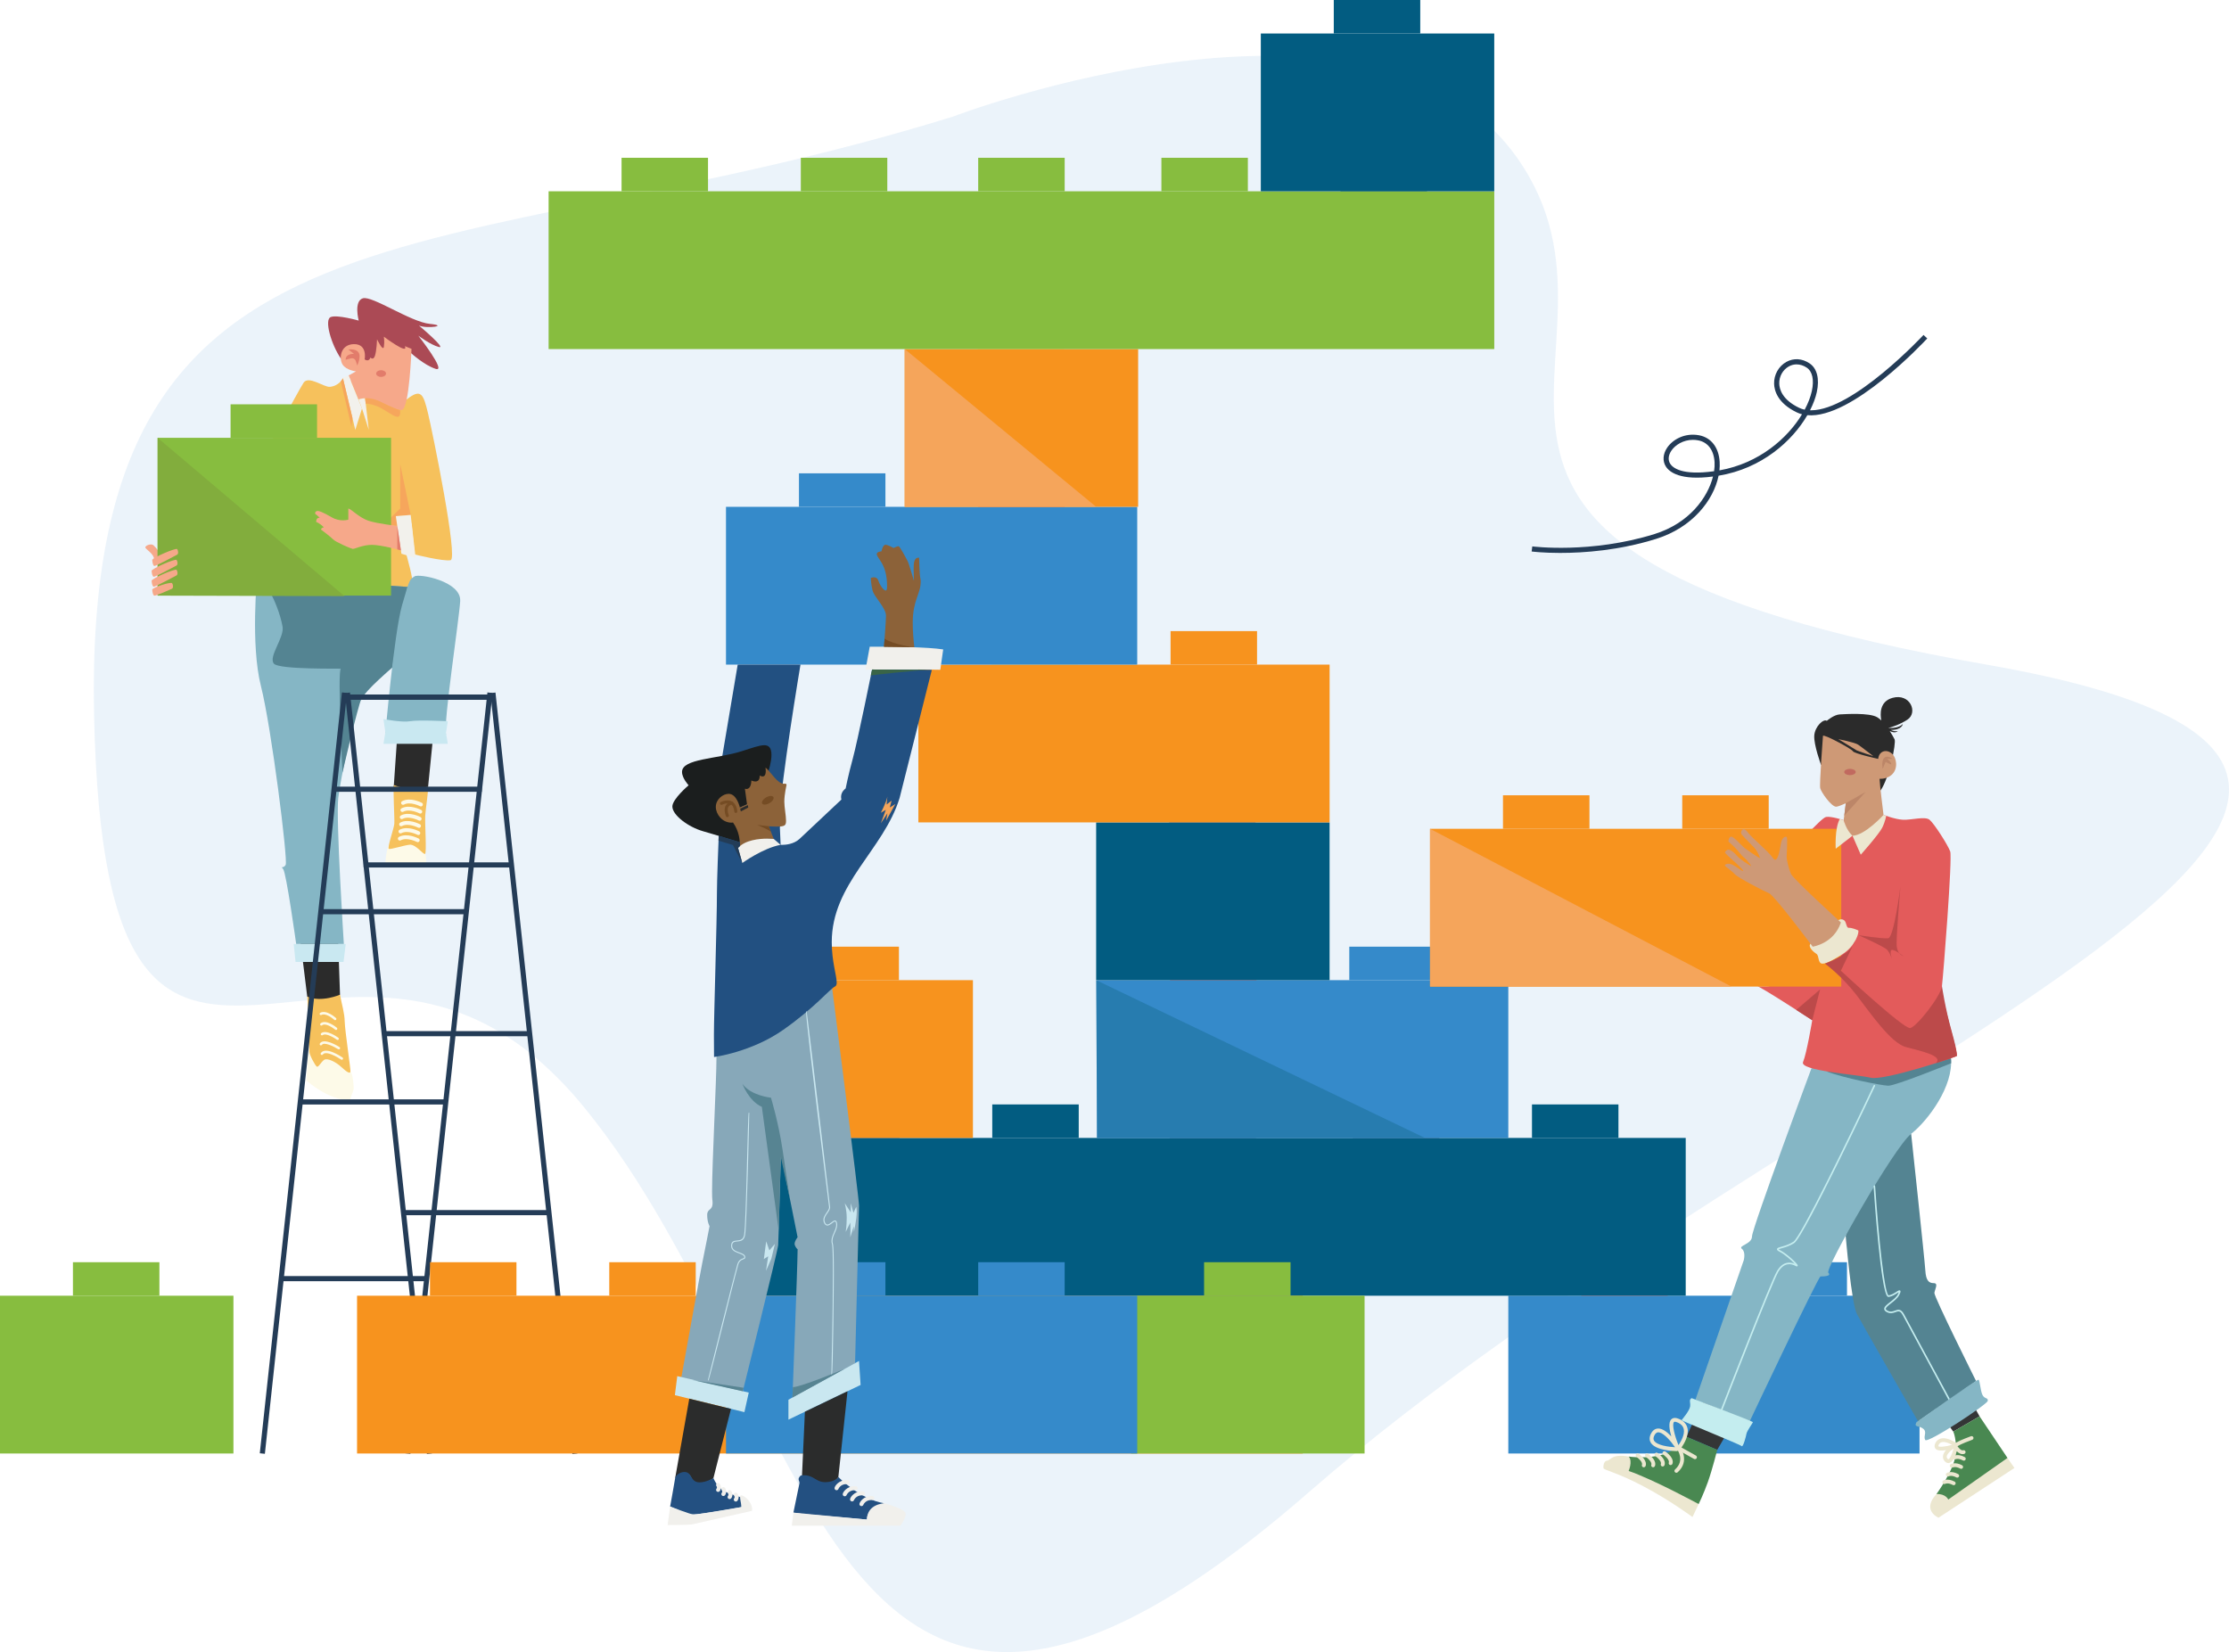 <?xml version="1.0" encoding="UTF-8"?><svg id="Layer_1" xmlns="http://www.w3.org/2000/svg" viewBox="0 0 967.2 716.92"><defs><style>.cls-1{opacity:.1;}.cls-1,.cls-2,.cls-3,.cls-4,.cls-5,.cls-6,.cls-7,.cls-8,.cls-9,.cls-10,.cls-11,.cls-12,.cls-13,.cls-14,.cls-15,.cls-16,.cls-17,.cls-18,.cls-19,.cls-20,.cls-21,.cls-22,.cls-23,.cls-24,.cls-25,.cls-26,.cls-27,.cls-28,.cls-29,.cls-30,.cls-31,.cls-32,.cls-33,.cls-34,.cls-35,.cls-36,.cls-37,.cls-38,.cls-39,.cls-40,.cls-41,.cls-42{stroke-width:0px;}.cls-1,.cls-17{fill:#358aca;}.cls-2{fill:#c9e8f1;fill-rule:evenodd;}.cls-3{fill:#f2f1ec;}.cls-4{fill:#754c24;}.cls-5{fill:#82ad3d;}.cls-6{fill:#343536;}.cls-7{fill:#498851;}.cls-8{fill:#2b2c2c;}.cls-9{fill:#2b2b2b;}.cls-10{fill:#277caf;}.cls-11{fill:#548492;}.cls-12{fill:#87bd3f;}.cls-13{fill:#87a8b9;}.cls-14{fill:#396447;}.cls-15{fill:#578492;}.cls-16{fill:#1b1e1e;}.cls-18{fill:#225081;}.cls-19{fill:#243c57;}.cls-20{fill:#233c57;}.cls-21{fill:#235081;}.cls-22{fill:#c4edef;}.cls-23{fill:#c9e7f0;}.cls-24{fill:#e27c6b;}.cls-25{fill:#e35b5b;}.cls-26{fill:#bc8668;}.cls-27{fill:#ab4a55;}.cls-28{fill:#c16a5f;}.cls-29{fill:#ce9976;}.cls-30{fill:#8c6239;}.cls-31{fill:#bc4a4a;}.cls-32{fill:#85b6c5;}.cls-33{fill:#fdfae8;}.cls-34{fill:#ece7d0;}.cls-35{fill:#f1f0ec;}.cls-36{fill:#f5c05d;}.cls-37{fill:#f5a55b;}.cls-38{fill:#f7931e;}.cls-39{fill:#f6c15c;}.cls-40{fill:#f6a65c;}.cls-41{fill:#f6a88a;}.cls-42{fill:#025c81;}</style></defs><path id="background" class="cls-1" d="m413.63,50.56C189.7,119.99,35.96,75.93,40.81,310.04c4.85,234.12,110.37,45.21,212.73,170.57,102.36,125.36,103.63,350.64,314.38,166.94,210.75-183.7,581.43-308.75,294.43-359.07-287-50.32-142.09-132.08-203.99-219.93-61.91-87.85-244.73-18-244.73-18Z"/><path id="object" class="cls-19" d="m677.18,239.95c-7.67,0-12.47-.61-12.58-.63l.29-2.21c.25.04,25.41,3.24,53.03-5.36,15.13-4.72,23.1-15.87,25.38-24.96-14.18,1.83-18.9-1.89-20.46-4.35-1.5-2.38-1.29-5.43.57-8.17,2.4-3.54,7.63-6.56,13.88-5.38,5.22,1,8.55,5.32,8.9,11.57.07,1.18.03,2.41-.1,3.66,17.34-3.08,29.6-14.03,35.83-24.34-.78-.2-1.53-.48-2.25-.82-8.38-4.02-9.77-9.5-9.86-12.42-.11-3.91,1.98-7.64,5.32-9.49,3.17-1.76,6.84-1.53,10.06.63,3.27,2.18,4.41,6.74,3.14,12.5-.53,2.42-1.52,5.1-2.93,7.87.15,0,.31,0,.46,0,18.27,0,48.45-32.34,48.78-32.7l1.63,1.51c-1.43,1.55-32.77,35.09-52.04,33.31-6.48,11.15-19.69,23.18-38.51,26.26-2.16,10.66-11.36,22.52-27.15,27.44-16.02,4.99-31.24,6.07-41.41,6.07Zm57.42-49.08c-4.22,0-7.7,2.24-9.34,4.66-1.37,2.01-1.56,4.1-.53,5.72,1.05,1.66,4.99,5.21,19.04,3.23.21-1.38.28-2.69.21-3.89-.3-5.24-2.89-8.7-7.1-9.5-.78-.15-1.54-.22-2.28-.22Zm44.99-32.75c-1.16,0-2.3.29-3.37.88-2.63,1.46-4.27,4.39-4.17,7.48.07,2.41,1.28,6.97,8.6,10.48.77.37,1.58.64,2.43.82,1.52-2.84,2.56-5.6,3.1-8.07,1.06-4.82.26-8.53-2.2-10.17-1.4-.94-2.91-1.41-4.38-1.41Z"/><g id="man_use_ladder"><path class="cls-41" d="m69.06,239.55s-1.21-1.81-2.42-2.89c-1.21-1.07-3.89.27-3.56,1.01.34.74,3.83,2.89,3.76,4.97l2.22-1.41v-1.68Z"/><path class="cls-39" d="m176.46,173.34c6.31-4.98,7.25-2.3,9.27,6.03,2.01,8.33,13.16,63.12,9.8,63.72-3.36.6-15.58-2.49-15.58-2.49l-1.39-13.56-5.93,1.21s8.71,27.14,5.93,26.53c-2.77-.61-19.69,7.98-28.56,13.62-8.86,5.64-19.34-8.44-20.68-9.73-1.34-1.29-3.76-56.07-3.76-56.07l-13.97.27s17.99-33.57,20.14-36.79c2.15-3.22,8.87,2.01,11.37,1.79,4.05-.36,5.7-3.68,5.7-3.68l27.64,9.15Z"/><path class="cls-27" d="m147.9,155.6c-4.34-6.45-7.21-16.83-4.43-18,2.78-1.16,12.18,1.52,12.18,1.52,0,0-2.24-8.42,1.79-9.67,4.03-1.25,20.77,10.3,29.09,11.1,8.33.81-1.16,2.24-4.74.72,0,0,12.26,10.3,8.59,9.31-3.67-.98-8.86-4.92-8.86-4.92,0,0,12.53,16.02,7.52,14.41-5.01-1.61-10.74-6.89-10.74-6.89,0,0-17.46,5.82-17.73,5.82s-12.67-3.4-12.67-3.4Z"/><path class="cls-33" d="m152.06,465.02c1.19.93,1.53,7.39,1.4,7.76-.13.38-1.65,4.66-1.65,4.66,0,0-7.92.66-18.87-8.53,0,0,.54-7.25.58-9.51.04-2.27.68-4.22.68-4.22l11.23,4.29,6.64,5.56Z"/><path class="cls-39" d="m147.55,431.65c.82,4.6,1.93,7.7,2.03,11.7.1,4.01,2.62,20.53,2.48,21.67-.15,1.13-1.79.04-3.95-1.99-2.16-2.03-6-4.07-7.43-3.13-1.43.93-2.53,3.58-3.3,2.89-.77-.69-3.13-5-3.13-6.43,0-1.44-.97-13.02-.63-14,.35-.98-.3-9.91-.3-9.91l14.23-.8Z"/><path class="cls-9" d="m146.5,401.88l1.04,29.77s-8.18,3.53-14.23.8l-3.57-28.98,16.76-1.59Z"/><path class="cls-33" d="m148.33,459.89c.17,0,.34-.08.44-.23.17-.24.11-.58-.14-.75-.74-.51-7.29-4.91-9.4-1.95-.17.24-.12.58.12.75.24.17.58.11.75-.12,1.27-1.78,6.26,1.07,7.91,2.21.09.06.2.1.31.1Z"/><path class="cls-33" d="m147.05,455.38c.18,0,.35-.09.45-.25.16-.25.08-.58-.17-.74-.69-.44-6.79-4.21-8.53-1.58-.16.25-.1.58.15.75.25.16.58.09.75-.15.91-1.37,5.14.69,7.05,1.9.09.06.19.08.29.08Z"/><path class="cls-33" d="m146.49,451.31c.17,0,.33-.08.43-.22.18-.24.12-.58-.11-.75-.52-.38-5.17-3.7-7.41-2-.24.18-.28.52-.1.75.18.23.52.28.75.1,1.36-1.04,4.97,1.16,6.13,2.01.1.07.21.1.32.1Z"/><path class="cls-33" d="m145.83,446.96c.15,0,.31-.07.41-.2.19-.23.16-.57-.07-.76-.48-.4-4.79-3.85-7.08-1.89-.23.19-.25.53-.06.76.19.23.53.25.76.06,1.35-1.16,4.64,1.04,5.69,1.91.1.08.22.12.34.12Z"/><path class="cls-33" d="m145.42,442.7c.15,0,.29-.06.4-.17.2-.22.19-.56-.03-.76-.17-.15-4.15-3.75-6.82-2.27-.26.14-.35.47-.21.73.14.26.47.35.73.21,1.66-.92,4.59,1.22,5.57,2.12.1.09.23.14.36.14Z"/><path class="cls-32" d="m182.77,265.53c-.18-1.07-4.95-10.76-4.95-10.76l-66.22-4.93s-2.95,29.83,1.61,47.82c4.57,17.99,11.82,75.82,10.74,77.66-1.07,1.84-2.42.22-1.07,1.84,1.34,1.61,5.64,32.5,5.64,32.5h20.68s-3.49-54.25-2.42-63.38c1.07-9.13,6.18-32.23,8.86-40.55,2.69-8.33,23.1-22.56,23.1-22.56,0,0,4.21-16.56,4.03-17.64Z"/><polygon class="cls-40" points="178.21 223.46 173.66 201.39 173.66 220.66 166.72 227.44 172.39 228.25 171.76 223.99 178.21 223.46"/><path class="cls-11" d="m170.15,289.7l6.67-35.01-63.44-4.22s7.02,9.73,9.22,21.41c.89,4.72-6.27,13.1-3.76,16.11,2.22,2.67,29.18,2.04,29.03,2.22-1.48,1.75.74,45.04.74,45.04,0,0,6.61-28.63,8.22-32.04,1.62-3.41,13.31-13.52,13.31-13.52Z"/><rect class="cls-12" x="68.4" y="189.99" width="101.29" height="68.47"/><rect class="cls-12" x="100.05" y="175.45" width="37.52" height="14.54"/><path class="cls-41" d="m178.56,151.39s-.9,26.03-4.21,26.53c-3.31.5-12.8-7.02-18.8-4.6l-4.3-10.38,3.22-1.79s-4.21-.45-5.82-2.95c-1.61-2.51-1.07-8.77,4.92-8.86,6-.09,4.66,6.62,4.66,6.62,0,0,1.79,1.34,2.51-.81,0,0,1.25,1.43,1.97-.81.72-2.24.9-7.07.9-7.07,0,0,2.6,5.46,2.95,3.22.36-2.24,0-4.39,0-4.39,0,0,10.83,8.15,9.13,4.12l2.86,1.16Z"/><polygon class="cls-5" points="68.4 189.99 149.46 258.67 68.4 258.46 68.4 189.99"/><path class="cls-41" d="m172.63,228.25s-8.73-.94-12.76-2.28c-4.03-1.34-7.45-5.1-8.73-5.3v4.83s-3.49,1.14-7.25-1.04c-3.76-2.18-5.71-2.99-6.51-2.65-.81.34-.74,1.21-.4,1.34.34.13,1.81,1.61,1.81,1.61,0,0-1.54-.54-1.61,1.75,0,0,1.48.4,3.36,2.35,0,0-1.01,0-1.28.94,0,0,4.1,3.02,5.24,4.23,1.14,1.21,7.72,4.03,8.53,4.16.81.13,4.23-1.75,8.33-1.75s12.82,2.42,12.82,2.42l-1.54-10.61Z"/><path class="cls-41" d="m76.87,238.28c.59.84.54,2.15,0,2.42-.54.27-9.4,5.1-9.94,4.9-.54-.2-.81-1.54-.87-2.55-.07-1.01,10.34-5.42,10.81-4.77Z"/><path class="cls-41" d="m76.6,242.98c.59.84.54,2.15,0,2.42-.54.27-9.4,5.1-9.94,4.9-.54-.2-.81-1.54-.87-2.55-.07-1.01,10.34-5.42,10.81-4.77Z"/><path class="cls-41" d="m76.6,247.28c.59.84.54,2.15,0,2.42-.54.27-9.4,5.1-9.94,4.9-.54-.2-.81-1.54-.87-2.55-.07-1.01,10.34-5.42,10.81-4.77Z"/><path class="cls-41" d="m74.65,253.05c.59.84.54,2.15,0,2.42-.54.27-7.18,3.22-7.72,3.02-.54-.2-.81-1.54-.87-2.55-.07-1.01,8.13-3.54,8.59-2.89Z"/><polygon class="cls-3" points="151.26 162.94 157.08 177.26 154.17 186.57 148.75 163.92 151.26 162.94"/><path class="cls-3" d="m158.42,172.85l1.61,13.72-2.95-9.31-1.52-3.94s1.77-.55,2.86-.47Z"/><polygon class="cls-3" points="178.21 223.46 180.35 242.17 174.18 240.29 171.76 223.99 178.21 223.46"/><path class="cls-32" d="m199.69,260.82c-.54,8.65-7.25,51.76-6.18,57.93,0,0-11.55-.54-13.7,0-2.15.54-12.62,0-12.62,0,0,0,3.76-43.7,7.25-56.05,3.49-12.35,3.49-11.13,5.37-12.55,1.88-1.42,20.41,2.08,19.87,10.67Z"/><polygon class="cls-2" points="150.01 409.66 127.45 409.66 128.25 417.45 149.07 417.45 150.01 409.66"/><polygon class="cls-9" points="188.47 314.32 185.6 343.01 170.74 343.01 172.71 314.32 188.47 314.32"/><path class="cls-33" d="m184.45,370.54c.76,1.24.44,5.89.44,5.89l-17.75-1.59s.57-6.55,1.39-7.86c.83-1.3,12.41-3.89,15.92,3.56Z"/><path class="cls-39" d="m185.63,341.45c.56.42-.94,9.23-1.12,12.51-.18,3.29.67,16.09-.06,16.58s-4.02-4.28-6.73-3.97c-2.71.31-8.1,2.1-8.97,1.81-.87-.28,2.16-8.75,2.35-10.87.19-2.12-.66-15.45-.17-16.83,0,0,4.61,1.81,7.57,1.8,2.96,0,7.13-1.03,7.13-1.03Z"/><path class="cls-33" d="m181.26,365.45c-.13,0-.26-.03-.38-.09-.04-.02-4.25-2.18-7-.7-.4.21-.91.07-1.13-.34-.22-.41-.07-.91.34-1.13,3.53-1.9,8.36.59,8.56.69.41.21.57.72.35,1.13-.15.28-.44.45-.74.45Z"/><path class="cls-33" d="m181.54,362.35c-.13,0-.26-.03-.38-.09-.04-.02-4.25-2.18-7-.7-.4.21-.91.07-1.13-.34-.22-.41-.07-.91.34-1.13,3.52-1.9,8.36.59,8.56.69.41.21.57.72.35,1.13-.15.28-.44.45-.74.45Z"/><path class="cls-33" d="m181.82,359.25c-.13,0-.26-.03-.38-.09-.04-.02-4.25-2.18-7-.7-.4.21-.91.07-1.13-.34-.22-.41-.07-.91.34-1.13,3.52-1.9,8.36.59,8.56.69.41.21.57.72.35,1.13-.15.28-.44.45-.74.45Z"/><path class="cls-33" d="m182.09,356.15c-.13,0-.26-.03-.38-.09-.04-.02-4.25-2.18-7-.7-.4.21-.91.07-1.13-.34-.22-.41-.07-.91.34-1.13,3.52-1.9,8.36.59,8.56.69.41.21.57.72.35,1.13-.15.28-.44.45-.74.45Z"/><path class="cls-33" d="m182.37,353.05c-.13,0-.26-.03-.38-.09-.04-.02-4.25-2.18-7-.7-.4.21-.91.07-1.13-.34-.22-.41-.07-.91.34-1.13,3.53-1.9,8.36.59,8.56.69.41.21.57.72.35,1.13-.15.28-.44.45-.74.45Z"/><path class="cls-33" d="m182.65,349.95c-.13,0-.26-.03-.38-.09-.04-.02-4.25-2.18-7-.7-.4.21-.91.07-1.13-.34-.22-.41-.07-.91.34-1.13,3.53-1.9,8.36.59,8.56.69.41.21.57.72.35,1.13-.15.28-.44.45-.74.45Z"/><rect class="cls-19" x="230.61" y="299.67" width="2.22" height="332.09" transform="translate(-48.6 27.53) rotate(-6.15)"/><rect class="cls-19" x="167.48" y="299.67" width="2.22" height="332.09" transform="translate(-48.96 20.76) rotate(-6.15)"/><rect class="cls-19" x="157.79" y="374.22" width="63.79" height="2.23"/><rect class="cls-19" x="166.58" y="447.45" width="63.79" height="2.23"/><rect class="cls-19" x="174.71" y="525.11" width="63.79" height="2.23"/><rect class="cls-19" x="183.36" y="603.36" width="63.79" height="2.23"/><rect class="cls-19" x="150.88" y="301.39" width="63.79" height="2.23"/><rect class="cls-19" x="-34.39" y="464.6" width="332.09" height="2.22" transform="translate(-345.5 546.6) rotate(-83.84)"/><rect class="cls-19" x="28.75" y="464.6" width="332.09" height="2.22" transform="translate(-289.14 609.38) rotate(-83.84)"/><rect class="cls-19" x="138.84" y="394.52" width="63.79" height="2.23"/><rect class="cls-19" x="129.75" y="477.07" width="63.79" height="2.23"/><rect class="cls-19" x="121.58" y="553.75" width="63.79" height="2.23"/><rect class="cls-19" x="145.26" y="341.37" width="63.79" height="2.23"/><rect class="cls-19" x="148.71" y="301.39" width="63.79" height="2.23"/><path class="cls-2" d="m194.32,312.98s-12.89-.64-16.38,0c-3.49.63-11.55-.94-11.55-.94l.81,5.77-.81,4.97h27.93l-.81-4.7.81-5.1Z"/><path class="cls-40" d="m173.55,177.95s.67,3.16-1.3,2.9c-1.97-.27-5.37-3.31-8.77-4.61-3.4-1.3-4.79-1.06-4.79-1.06l-.27-2.32s2.85-.51,7.07,1.64,7.65,3.47,8.06,3.46Z"/><polygon class="cls-40" points="152.92 181.33 152.51 185.1 147.88 165.48 148.82 164.19 152.92 181.33"/><path class="cls-24" d="m163.22,162.11c0,.8.96,1.45,2.14,1.45s2.14-.65,2.14-1.45-.96-1.45-2.14-1.45-2.14.65-2.14,1.45Z"/><path class="cls-24" d="m155.02,158.6s1.88-3.89.54-5.68c-1.34-1.79-4.39-1.25-4.39-1.25l2.43,1.88s-3.69-.18-3.6,2.55l2.3-.59c.88-.23,1.79.27,2.08,1.14l.64,1.96Z"/><polygon class="cls-24" points="172.39 228.25 173.96 238.85 172.39 238.38 172.39 228.25"/></g><g id="lego"><rect class="cls-17" x="654.48" y="562.28" width="178.44" height="68.47"/><rect class="cls-25" x="686.14" y="547.74" width="37.52" height="14.54"/><rect class="cls-17" x="763.92" y="547.74" width="37.52" height="14.54"/><rect class="cls-38" x="154.93" y="562.28" width="410.34" height="68.47"/><rect class="cls-38" x="186.58" y="547.74" width="37.52" height="14.54"/><rect class="cls-38" x="264.37" y="547.74" width="37.52" height="14.54"/><rect class="cls-36" x="341.34" y="547.74" width="37.52" height="14.54"/><rect class="cls-36" x="420.83" y="547.74" width="37.52" height="14.54"/><rect class="cls-36" x="498.55" y="547.74" width="37.52" height="14.54"/><rect class="cls-42" x="321.12" y="493.81" width="410.34" height="68.47"/><rect class="cls-18" x="352.77" y="479.27" width="37.52" height="14.54"/><rect class="cls-42" x="430.56" y="479.27" width="37.52" height="14.54"/><rect class="cls-18" x="507.53" y="479.27" width="37.52" height="14.54"/><rect class="cls-18" x="587.02" y="479.27" width="37.52" height="14.54"/><rect class="cls-42" x="664.75" y="479.27" width="37.52" height="14.54"/><rect class="cls-38" x="320.88" y="425.34" width="101.29" height="68.47"/><rect class="cls-38" x="352.54" y="410.81" width="37.52" height="14.54"/><rect class="cls-12" y="562.28" width="101.29" height="68.47"/><rect class="cls-12" x="31.65" y="547.74" width="37.52" height="14.54"/><rect class="cls-12" x="490.82" y="562.28" width="101.29" height="68.47"/><rect class="cls-12" x="522.47" y="547.74" width="37.52" height="14.54"/><rect class="cls-17" x="476.04" y="425.34" width="178.44" height="68.47"/><rect class="cls-25" x="507.7" y="410.81" width="37.52" height="14.54"/><rect class="cls-17" x="585.48" y="410.81" width="37.52" height="14.54"/><rect class="cls-42" x="475.64" y="356.88" width="101.29" height="68.47"/><rect class="cls-18" x="507.29" y="342.34" width="37.52" height="14.54"/><rect class="cls-38" x="398.5" y="288.41" width="178.44" height="68.47"/><rect class="cls-36" x="430.15" y="273.87" width="37.52" height="14.54"/><rect class="cls-38" x="507.93" y="273.87" width="37.52" height="14.54"/><rect class="cls-17" x="315.02" y="562.28" width="178.44" height="68.47"/><rect class="cls-17" x="346.68" y="547.74" width="37.52" height="14.54"/><rect class="cls-17" x="424.46" y="547.74" width="37.52" height="14.54"/><rect class="cls-17" x="315.02" y="219.94" width="178.44" height="68.47"/><rect class="cls-17" x="346.68" y="205.4" width="37.52" height="14.54"/><rect class="cls-25" x="424.46" y="205.4" width="37.52" height="14.54"/><rect class="cls-38" x="392.57" y="151.47" width="101.29" height="68.47"/><rect class="cls-36" x="424.23" y="136.94" width="37.52" height="14.54"/><rect class="cls-12" x="238.05" y="83.01" width="410.34" height="68.47"/><rect class="cls-12" x="269.7" y="68.47" width="37.52" height="14.54"/><rect class="cls-12" x="347.49" y="68.47" width="37.52" height="14.54"/><rect class="cls-12" x="424.46" y="68.47" width="37.52" height="14.54"/><rect class="cls-12" x="503.95" y="68.47" width="37.52" height="14.54"/><rect class="cls-7" x="581.68" y="68.47" width="37.52" height="14.54"/><rect class="cls-42" x="547.09" y="14.54" width="101.29" height="68.47"/><rect class="cls-42" x="578.75" width="37.52" height="14.54"/><polygon class="cls-37" points="392.57 151.47 475.64 219.94 392.57 219.94 392.57 151.47"/><polygon class="cls-10" points="475.64 425.34 618.3 493.81 476.04 493.81 475.64 425.34"/></g><g id="blue_shirt_boy"><path class="cls-13" d="m361.11,428.94s11.64,90.86,11.64,94.28l-1.72,68.41-27.19,15.32s2.25-58.39,2.25-64.43c0-.22,0-.36,0-.44,0,0-.69-.37-1.2-1.73-.07-.18-.1-.37-.1-.56,0-1.3,1.3-2.87,1.3-2.87l-7.23-36.13s-1.03,37.14-1.2,39.56c-.17,2.42-15.49,63.96-15.49,63.96l-26.62-6.03s8.04-44.68,9.07-49.67c1.03-4.99,3.27-16.52,3.27-16.52,0,0-1.03-1.68-1.03-4.88,0-2.87,2.34-1.7,2.34-5.23,0-1.57-.22-.76-.22-4.97,0-12.14,1.91-48.23,1.91-58.06,0-.15,0-.29,0-.43l50.24-29.58Z"/><path class="cls-18" d="m378.42,290.53s-6.31,31.09-8.38,38.66c-2.06,7.57-3.1,12.96-3.1,12.96,0,0-1.99,1.3-1.99,3.66,0,.36.05.75.15,1.15,0,0-14.91,14.01-18.12,17.04-2.52,2.37-6.16,2.63-7.62,2.63-.4,0-.64-.02-.64-.02l-.34-7.97s.18,2.45.18-5.87c0-11.77,8.78-64.37,8.78-64.37h-27.24l-6.83,40.55s-2.18,48.75-2.18,58.39c0,13-1.31,52.84-1.31,61.63,0,4.62.05,9.72.05,9.72,0,0,16.17-2.06,30.05-11.81,13.88-9.75,19.96-17.55,22.48-18.81.5-.25.7-.83.7-1.71,0-2.93-2.15-9.18-2.15-17.48,0-25.55,22.47-39.94,29.45-62.62l13.99-55.6-25.92-.12Z"/><path class="cls-16" d="m321.04,365.49s-8.7-2.69-15.93-4.76c-6.63-1.89-13.36-7.07-13.36-10.75,0-3.22,7.05-9.21,7.05-9.21,0,0-2.86-3.04-2.86-5.79,0-5.79,15.02-5.54,25.91-9,4.43-1.4,7.65-2.59,9.77-2.59,1.85,0,3.13.94,3.13,4.19s-1.26,6.84-1.26,6.84l-9.34,14.63-3.1,1.39-.02,15.07Z"/><path class="cls-30" d="m330.91,336.94c.68,0,1.37-.47,1.37-2.44,0-.41-.03-.88-.1-1.42,2.54,2.13,5.07,7.04,8.08,7.04.29,0,.39-.04.5-.04.29,0,.53.22.53.51,0,.08-.96,4.08-.96,7.29,0,2.5.74,6.02.74,8.25,0,2.04-.34,2.58-4.23,2.58-1.69,0-3.28-.16-3.28-.16l2.18,5.51s-.77-.07-1.99-.07c-3.2,0-9.45.46-12.69,3.76,0,0,.03-.35.03-.95,0-1.86-.33-6.13-3.02-9.86,0,0-.27.05-.71.05-4.02,0-6.76-3.74-6.76-6.82,0-3.35,3.15-5.69,5.57-5.69,3.58,0,4.87,5.94,4.87,5.94l3.1-1.39s-.57-4.13-.92-6.77c0,0,.28.12.67.12.79,0,2.02-.52,2.14-3.68,0,0,.85.42,1.73.42.93,0,1.89-.47,1.89-2.42,0-.06,0-.12,0-.18,0,0,.61.42,1.25.42Z"/><path class="cls-30" d="m383.57,280.72s.88-11.3.88-13.49c0-3.49-5.16-8.19-5.83-10.98-.68-2.82-.78-5.44-.78-5.44,0,0,.63-.29,1.36-.29s1.55.29,1.94,1.46c.74,2.23,2.38,4.29,3.2,4.29.36,0,.58-.46.58-1.91,0-9.79-4.47-12-4.47-13.94,0-1.06,2.04-1.16,2.04-1.16,0,0,.51-2.85,1.73-2.85,1.14,0,3.52,1.39,3.52,1.39,0,0,1.55-.78,2.14-.78s3.5,5.63,3.98,6.51c.49.87,2.72,8.55,2.72,8.55,0,0-.13-2.29-.13-4.59,0-2.67-.07-5.48,2.15-5.48.13,0,.22.01.22.01,0,0,.1,7.14.58,9.18.07.3.11.66.11,1.06,0,5.71-3.46,7.95-3.46,18.08,0,3.64.33,7.59.73,10.78l-13.21-.4Z"/><path class="cls-35" d="m377.38,280.65s1.29-.01,3.38-.01c6.73,0,21.77.12,28.51,1.18l-1.26,8.83s-11.22-.2-20.83-.2c-4.81,0-9.22.05-11.63.2l1.84-10Z"/><path class="cls-35" d="m332.95,363.93c-3.55,0-9.58.56-12.7,4.02l1.84,6.56s8.95-6.48,16.63-7.89l-2.98-2.56s-1.12-.12-2.79-.12Z"/><polygon class="cls-23" points="293.87 597.17 324.9 604.31 323.01 612.8 292.84 605.43 293.87 597.17"/><polygon class="cls-23" points="342.11 607.41 372.74 590.6 373.43 601 342.11 616.06 342.11 607.41"/><path class="cls-15" d="m342.79,520.54s-1.54-10.29-3.26-21.82c-1.72-11.53-4.99-22.37-4.99-22.37,0,0-8.78-.86-12.39-6.02,0,0,2.73,7.49,8.43,9.98l7.29,53.51.93-31.75,3.99,18.46Z"/><path class="cls-15" d="m366.54,594s-18.89,7.94-22.52,7.95l-.17,4.52,22.69-12.47Z"/><polygon class="cls-15" points="300.42 598.87 322.67 602.22 322.3 603.73 300.42 598.87"/><path class="cls-8" d="m349.26,612.63l-1.29,28.34s.45-.09,1.15-.09c4.64,0,4.2,2.76,8.64,2.76,2.59,0,5.32-1.08,6.02-2.67l3.97-37.24-18.49,8.9Z"/><path class="cls-8" d="m299.09,606.95l-6.13,34.48s1.99-1.9,4.42-1.9c3.65,0,1.54,4.15,5.84,4.15,1.97,0,4.53-.75,6.34-2.24l7.63-30.06-18.11-4.42Z"/><path class="cls-21" d="m346.52,641.93c0-.91.93-1.61.93-1.61.35-.09.78-.14,1.27-.14,4.6,0,5.2,3.01,9.41,3.01,2.57,0,5.12-1.11,5.65-2.22,0,0,9.48,9.76,19.98,11.4,0,0-7.58,2.17-7.58,6.82,0,.08,0,.15,0,.23,0,0-17.64-1.63-23.57-2.06-5.94-.43-8.34-.95-8.34-.95,0,0,2.64-12.79,2.64-12.8,0-.94-.38-1.06-.38-1.68Z"/><path class="cls-21" d="m290.79,653.74s1.88-10.33,2.17-12.3c.19-1.28,2.18-2.67,4.02-2.67,3.49,0,2.41,4.5,6.6,4.5,2.79,0,5.99-1.83,5.99-1.83,0,0,1.61,4.3,5.48,6.02,3.87,1.72,7.14,2.41,7.14,2.41,0,0-.43.26-.43,4.13,0,0-17.23,3.23-21.55,3.23-2.12,0-9.43-3.49-9.43-3.49Z"/><path class="cls-35" d="m344.26,656.41l-.69,5.68h47.14s2.32-3.24,2.32-5.13c0-2.25-9.29-4.59-9.29-4.59,0,0-7.48.17-7.57,7.05l-31.92-3.01Z"/><path class="cls-35" d="m290.79,653.74l-1.1,8.05s9.56,0,10.73-.31c1.25-.32,25.84-5.84,25.84-5.84.06-.14.08-.34.08-.58,0-3.74-3.75-6.17-4.67-6.17-.4,0-.54.34-.54.87,0,1.03.51,2.78.63,4.23,0,0-18.87,3.25-20.69,3.25-1.4,0-10.28-3.5-10.28-3.5Z"/><path class="cls-35" d="m373.79,653.58c-.57,0-.87-.49-.87-.87,0-.85,1.81-3.52,5.11-3.52.2,0,.4,0,.61.03.45.04.79.42.79.87,0,.33-.24.87-.86.87-.11,0-.23-.02-.53-.02-2.52,0-3.39,2.01-3.43,2.1-.14.34-.47.54-.81.54Z"/><path class="cls-35" d="m369.72,651.54c-.57,0-.87-.49-.87-.87,0-.94,1.9-3.52,5.09-3.52.2,0,.41,0,.63.03.45.04.79.42.79.87,0,.62-.53.87-.87.87-.1,0-.23-.02-.53-.02-2.51,0-3.38,2.01-3.42,2.1-.14.34-.47.54-.81.54Z"/><path class="cls-35" d="m366.54,649.32c-.57,0-.87-.49-.87-.87,0-.94,1.9-3.52,5.1-3.52.2,0,.41,0,.62.03.45.04.79.42.79.87,0,.63-.55.87-.89.87-.09,0-.2-.02-.48-.02-2.55,0-3.42,2.01-3.46,2.1-.14.34-.47.54-.81.54Z"/><path class="cls-35" d="m362.99,646.68c-.48,0-.87-.39-.87-.87,0-.95,1.92-3.52,5.12-3.52.3,0,1.39-.07,1.39.89,0,.63-.57.87-.91.87-.08,0-.21-.02-.49-.02-2.57,0-3.41,2.07-3.42,2.1-.14.34-.46.55-.81.55Z"/><path class="cls-35" d="m319.26,651.6c-.27,0-.87-.21-.87-.87,0-.52.38-.57.38-1.06s-.38-.57-.38-1.08c0-.48.39-.87.87-.87.84,0,1.26,1.24,1.26,1.93,0,.27-.22,1.96-1.26,1.96Z"/><path class="cls-35" d="m316.58,650.53c-.67,0-.87-.61-.87-.87,0-.2.07-.39.2-.56.07-.09.18-.27.18-.5,0-.48-.38-.56-.38-1.08s.42-.87.87-.87c.84,0,1.26,1.25,1.26,1.93,0,.26-.22,1.96-1.25,1.96Z"/><path class="cls-35" d="m313.87,649.21c-.67,0-.87-.61-.87-.87,0-.2.07-.4.2-.56.07-.09.18-.27.18-.5,0-.48-.38-.56-.38-1.08,0-.47.38-.87.87-.87.84,0,1.26,1.24,1.26,1.92,0,.27-.22,1.96-1.25,1.96Z"/><path class="cls-35" d="m311.59,647.41c-.27,0-.87-.21-.87-.87,0-.53.38-.57.38-1.06s-.38-.57-.38-1.08c0-.47.38-.87.87-.87.84,0,1.26,1.24,1.26,1.93,0,.28-.22,1.96-1.25,1.96Z"/><path class="cls-23" d="m360.97,596.5h0c-.12,0-.21-.1-.21-.22,0-.25.64-26.88.64-43.78,0-15.6-.6-11.82-.6-14,0-2.45,2.05-4.75,2.05-6.99,0-.42-.11-1.46-.53-1.46-.68,0-2.07,1.79-3.3,1.79-1.06,0-1.74-1.41-1.74-2.46,0-2.12,2.48-3.9,2.48-5.49,0-.17-9.99-79.43-9.99-84.82,0-.19.19-.22.23-.22.18,0,10.2,84.85,10.2,85.03,0,1.86-2.48,3.48-2.48,5.5,0,.78.51,2.02,1.29,2.02,1.07,0,2.37-1.79,3.3-1.79s.96,1.7.96,1.89c0,2.44-2.05,4.57-2.05,7.01,0,2.18.6-1.92.6,14.28,0,1.44-.3,43.71-.86,43.71Z"/><path class="cls-23" d="m307.4,599.09c-.11,0-.22-.09-.22-.22,0-.07,11.88-47.34,12.78-50.31.84-2.76,3.01-2.2,3.01-2.96,0-1.98-5.71-1.45-5.71-4.95,0-4.21,4.86-.39,5.62-4.79.93-5.39,1.55-53.07,2.02-53.07.12,0,.22.1.22.22,0,.21-1.03,48.45-1.81,52.93-.83,4.77-5.62,1.07-5.62,4.71,0,3.2,5.71,2.46,5.71,4.96,0,1.3-2.2.37-3.02,3.08-1.43,4.7-12.64,50.41-12.98,50.41Z"/><path class="cls-23" d="m366.54,522.12s.86,2.93.86,6.37-.43,6.11-.43,6.11l1.98-4.04s.08,1.76.08,3.65c0,.94-.02,1.92-.08,2.72l1.55-4.82v2.49s1.26-5.31,1.26-8.86c0-.81-.06-1.52-.22-2.06l-1.2,2.58-1.18-4.13v3.96l-2.61-3.96Z"/><path class="cls-23" d="m332.47,538.63c-.34,2.76-1.03,7.75-1.03,7.75l1.89-1.22-.95,6.33,2.32-5.28,1.55-6.42-2.41,2.81-1.38-3.96Z"/><polygon class="cls-20" points="311.77 364.81 318.02 366.69 322.09 374.51 320.25 367.95 321.09 367.15 321.04 365.49 311.85 362.7 311.77 364.81"/><path class="cls-14" d="m377.84,293.09s19.39-2.33,26.5-2.44l-25.92-.12-.58,2.56Z"/><path class="cls-37" d="m385.07,345.59c-.46,2.64-2.87,7.11-2.87,7.11l2.18-1.26-2.18,5.85,2.87-4.36-.57,3.21,4.01-7.23-2.41,1.5.8-3-2.18,1.72.34-3.56Z"/><path class="cls-4" d="m334.5,345.4c.53,0,1.2.19,1.2.89,0,1.24-2.18,2.87-3.88,2.87-.53,0-1.2-.19-1.2-.89,0-1.24,2.18-2.87,3.88-2.87Z"/><polygon class="cls-8" points="321.18 350.92 324.5 349.37 324.68 350.42 321.46 352.13 321.18 350.92"/><path class="cls-4" d="m333.57,358.55l-4.99-.57s5.03,2.06,5.95,3.01l-.96-2.44Z"/><path class="cls-4" d="m319.28,352.78c-.33,0-.61-.25-.65-.59-.27-2.47-1.3-3.56-2.97-3.56-1.4,0-2.29.65-2.63.65-.36,0-.66-.29-.66-.65,0-.24.13-.47.35-.58.08-.04,1.42-.71,2.94-.71,3.94,0,4.27,4.44,4.27,4.8,0,.11-.09.65-.66.65Z"/><path class="cls-4" d="m315.61,354.62c-.25,0-.49-.14-.6-.39-.03-.07-.57-1.3-.57-2.7,0-3.28,2.98-3.73,3.04-3.73.21,0,.66.16.66.65,0,1.11-2.39.33-2.39,3.07,0,1.29.52,2.12.52,2.43,0,.52-.47.66-.65.66Z"/><path class="cls-4" d="m383.84,277.15c3.81,2.65,12.91,3.73,12.91,3.73l-13.18-.17.27-3.57Z"/></g><g id="red_shirt_boy"><polygon class="cls-6" points="739.13 607.34 731.79 623.48 745.14 629.17 754 613.94 739.13 607.34"/><path class="cls-34" d="m737.08,652.69l-2.68,5.62s-9.7-7.19-21.26-13.31c-11.56-6.11-17.25-7.04-17.38-7.91-.13-.88.16-3.17,1.61-3.25,1.45-.08,2.09-3.14,9.37-1.75,7.27,1.38,30.34,20.61,30.34,20.61Z"/><path class="cls-7" d="m745.14,629.17s-2.16,8.61-4.05,13.91c-1.89,5.3-4.01,9.61-4.01,9.61,0,0-19.53-10.62-30.38-14.37,0,0,1.84-4.21.04-6.24,0,0,8.25,1.19,15.1-.99,6.85-2.18,9.95-7.61,9.95-7.61l13.35,5.69Z"/><path class="cls-34" d="m713.06,636.71c-.07-.02-.14-.04-.2-.07-.39-.21-.55-.69-.36-1.09.03-.08.34-1.31-2.42-3.33-.37-.27-.45-.79-.18-1.16.27-.37.79-.46,1.16-.18,4.07,2.97,3.06,5.17,2.93,5.41-.18.34-.57.51-.93.42Z"/><path class="cls-34" d="m717.12,636.7c-.07-.02-.14-.04-.2-.07-.39-.21-.55-.69-.36-1.09.03-.08.34-1.31-2.42-3.33-.37-.27-.45-.79-.18-1.16.27-.37.79-.45,1.16-.18,4.07,2.96,3.06,5.17,2.93,5.41-.18.34-.57.51-.93.42Z"/><path class="cls-34" d="m721.26,636.36c-.07-.02-.14-.04-.2-.07-.39-.21-.55-.69-.36-1.09.03-.08.34-1.31-2.42-3.33-.37-.27-.45-.79-.18-1.16.27-.37.79-.45,1.16-.18,4.07,2.97,3.06,5.17,2.93,5.41-.18.34-.57.51-.93.42Z"/><path class="cls-34" d="m724.71,635.75c-.07-.02-.14-.04-.2-.07-.39-.21-.55-.69-.36-1.09.03-.08.34-1.31-2.42-3.33-.37-.27-.45-.79-.18-1.16.27-.37.8-.45,1.16-.18,4.07,2.97,3.06,5.17,2.93,5.41-.18.34-.57.51-.93.42Z"/><path class="cls-34" d="m735.28,633.18c-.07-.02-.15-.04-.21-.08l-6.82-3.81c-.14.26-.42.43-.74.43-.93-.01-9.12-.21-11.21-3.67-.47-.78-.84-2.09.07-3.88.91-1.79,2.15-2.22,3.03-2.27,1.96-.1,4.1,1.61,5.81,3.44-.84-2.91-1.34-6.13,0-7.43.81-.78,2.02-.79,3.62-.05,1.86.87,3,2.18,3.39,3.88.72,3.18-1.49,6.83-2.59,8.41l6.26,3.49c.4.22.54.73.32,1.13-.19.33-.57.49-.92.4Zm-15.21-11.57c-.2-.05-.4-.07-.58-.06-.24.01-.96.05-1.63,1.36-.46.91-.5,1.65-.13,2.27,1.25,2.06,6.46,2.72,9.1,2.85-1.66-2.46-4.63-5.91-6.75-6.42Zm7.15-4.58c-.4-.1-.7-.08-.85.07-.95.91.22,5.81,1.95,10.02.98-1.42,2.85-4.53,2.28-7.01-.27-1.19-1.08-2.09-2.47-2.74-.34-.16-.64-.27-.91-.33Z"/><path class="cls-34" d="m727.21,639.09c-.16-.04-.31-.12-.43-.25-.31-.34-.28-.87.07-1.17,4.39-3.93,1.02-8.54.87-8.74-.28-.37-.2-.89.16-1.16.37-.28.89-.2,1.16.16.04.06,4.45,6.02-1.09,10.98-.21.19-.49.25-.75.19Z"/><polygon class="cls-6" points="835.47 604.38 847.56 621.25 858.97 614.62 848.82 596.61 835.47 604.38"/><path class="cls-34" d="m871.07,632.67l3.03,4.36-32.94,21.58s-7.51-3.13-.88-10.28c6.63-7.16,30.8-15.66,30.8-15.66Z"/><path class="cls-7" d="m858.97,614.62l12.11,18.05-25.7,18.06s-1.01-2.53-5.1-2.4c0,0,7.49-10.25,8.24-16.85.75-6.6-.96-10.23-.96-10.23l11.41-6.63Z"/><path class="cls-34" d="m843.2,643.89c-.11-.07-.21-.17-.28-.3-.22-.39-.09-.88.3-1.1.08-.05,1.98-1.11,4.93.47.39.19.55.71.33,1.11-.21.4-.71.55-1.11.34-2.09-1.12-3.29-.51-3.34-.49-.27.14-.59.12-.83-.03Z"/><path class="cls-34" d="m844.72,640.61c-.11-.07-.21-.17-.28-.3-.22-.39-.09-.88.3-1.1.08-.05,1.98-1.12,4.93.47.39.21.55.71.34,1.11-.21.4-.71.55-1.11.34-2.09-1.12-3.29-.51-3.34-.49-.27.14-.59.12-.83-.03Z"/><path class="cls-34" d="m846.43,636.79c-.11-.07-.21-.17-.28-.3-.22-.39-.09-.88.3-1.1.08-.05,1.98-1.12,4.93.47.39.22.55.71.34,1.11-.21.4-.71.55-1.11.34-2.09-1.12-3.29-.51-3.34-.49-.27.14-.59.12-.83-.03Z"/><path class="cls-34" d="m847.58,633.24c-.11-.07-.21-.17-.28-.3-.22-.39-.09-.88.3-1.1.08-.05,1.98-1.12,4.93.47.42.22.55.71.34,1.11-.22.4-.71.55-1.11.34-2.09-1.12-3.29-.52-3.34-.49-.27.14-.59.12-.83-.03Z"/><path class="cls-34" d="m844.43,634.61c-.18-.11-.36-.26-.54-.45-.63-.67-.91-1.48-.8-2.34.12-.91.66-1.78,1.31-2.53-1.85.3-3.77.31-4.57-.64-.36-.43-.66-1.21-.02-2.47.52-1.02,1.35-1.69,2.4-1.95,2.36-.57,5.35,1.11,6.47,1.85,2.03-1.19,6.35-2.76,6.55-2.83.43-.15.9.07,1.05.49.15.43-.07.9-.49,1.05-1.34.48-4.93,1.87-6.4,2.78.44.7,1.61,2.05,2.43,1.78.43-.14.9.1,1.03.53.14.43-.1.89-.53,1.03-1.28.41-2.44-.35-3.24-1.14-.58,1.93-1.65,4.64-3.21,5.06-.37.1-.88.12-1.44-.23Zm3.28-6.04c-1.19.81-2.84,2.29-2.99,3.45-.05.37.07.69.36,1,.07.08.25.25.36.22.69-.19,1.68-2.48,2.27-4.68Zm-.69-1.58c-1.28-.71-3.12-1.48-4.43-1.17-.58.14-1.02.5-1.32,1.1-.25.49-.19.66-.19.66.26.45,3.01.27,5.94-.59Z"/><path class="cls-11" d="m800.87,536.23s2.49,29.51,4.87,33.98,26.53,46.56,26.53,46.56l25.2-17.43s-18.37-36.75-18.11-38.32,1.84-4.2-.26-4.2-3.41-1.05-3.67-5.51c-.26-4.46-6.15-59.27-6.15-59.27l-17.21,5.47-11.19,38.73Z"/><path class="cls-32" d="m786.04,463.53s-25.82,69.61-25.82,73.01-6.19,3.99-4.39,5.39c1.8,1.4.8,4.99.8,4.99l-20.95,60.47,23.55,9.38s29.74-62.86,30.73-62.86,4.99,0,3.39-1.6c-1.6-1.6,28.54-54.48,35.92-60.27,7.38-5.79,18.53-20.85,17.25-32.87l-60.49,4.37Z"/><path class="cls-11" d="m792.4,464.89c7.47,2.93,23.84,6.12,26.9,6.26,3.06.13,27.33-9.75,27.33-9.75,0,0,.05-1.48-.1-2.24l-54.13,5.73Z"/><path class="cls-25" d="m817.3,353.6s4.79,1.93,8.38,2.13c3.59.2,9.58-1.6,11.57,0,2,1.6,7.98,10.98,8.98,13.77,1,2.79-2.99,53.68-3.59,58.47s7.38,29.74,6.39,30.33-31.53,10.78-37.32,9.38c-5.79-1.4-30.93-2.99-29.34-6.79,1.6-3.79,3.99-18.16,3.99-18.16,0,0-22.95-14.97-23.95-14.77-.34.07,1.36.09,3.74.09,6.42,0,11.63-5.2,11.63-11.62v-47.34s12.37-14.17,14.57-14.57,7.65,1.4,7.65,1.4l17.3-2.33Z"/><rect class="cls-38" x="620.51" y="359.66" width="178.44" height="68.47"/><rect class="cls-38" x="652.17" y="345.12" width="37.52" height="14.54"/><rect class="cls-38" x="729.95" y="345.12" width="37.52" height="14.54"/><path class="cls-9" d="m821.19,302.84c-5.66,1.57-5.39,7.02-4.86,9.79-.6-.57-1.21-1.06-1.83-1.41-3.46-2-13.7-1.33-16.23-1.2-2.53.13-5.59,2.79-5.59,2.79-1.33-1.06-5.19,2.39-5.44,6.42s2.91,12.61,2.91,12.61c0,0,22.35,16.1,25.94,11.04,3.59-5.06,6.79-20.49,5.99-22.06-.33-.65-1.09-2.05-2.1-3.61,2.51,1.32,3.48.02,3.48.02-.98.29-2.09-.02-3.06-.48,5.01.09,5.26-2.58,5.26-2.58-1.5,1.64-4.41,1.84-6.36,1.77,1.87-.5,5.24-1.59,8.37-3.65,4.66-3.06,1.2-11.57-6.49-9.45Z"/><path class="cls-29" d="m797.61,320.74c1.06.53,7.38,4.52,7.98,4.86.6.33,7.25,2.53,7.25,2.53,0,0-5.1-3.99-6.58-4.99-1.47-1-8.66-2.39-8.66-2.39Z"/><path class="cls-34" d="m797.71,399.3s1.23-.83,2.42,0c1.2.83.9,3.43,2.1,3.33,1.2-.1,3.38.8,4.03,1.1.66.3-.84,6.59-6.83,10.38-5.99,3.79-8.78,4.79-9.68,3.59-.9-1.2-.6-3.19-1.6-3.79-1-.6-3.82-2.95-2.56-4.37,1.26-1.42,12.11-10.23,12.11-10.23Z"/><path class="cls-29" d="m820.89,336.17c2.79-2.53,2.2-7.25,0-9.18-2.2-1.93-5.52-1.26-5.92,2.33,0,0-10.51-2.33-10.98-3.33-.47-1-12.11-7.25-12.97-6.72,0,0-1.6,21.02-1.2,22.75.4,1.73,4.72,7.92,6.85,8.05.62.04,2.26-.6,4.26-1.53h0s-.93,7.39-.93,7.39c0,0,1.53,7.12,5.22,7.12s12.07-9.25,12.07-9.45-1.64-12.85-1.72-15.63c1.37.04,3.55-.21,5.32-1.8Z"/><path class="cls-29" d="m798.8,400.3s-20.76-18.89-21.69-21.09c-.93-2.2-1.86-6.12-1.86-7.25s.53-8.45,0-8.78c-.53-.33-2,.2-2.46,2.73-.47,2.53-1.4,9.51-3.53,6.39-2.13-3.13-9.18-8.71-11.04-11.31-1.86-2.59-3.46,0-2.39,1.26,1.06,1.26,4.92,5.06,5.72,5.99.8.93,2.59,4.39,2,4.12-.6-.27-5.99-3.79-7.18-4.92-1.2-1.13-4.26-4.46-5.19-4.39-.93.07-1.4,2.06-1.06,2.26.33.2,1.8,1.66,2.79,2.59,1,.93,2.99,3.73,3.86,4.26.86.53,3.99,4.32,2.79,3.53-1.2-.8-4.26-2.53-5.72-4.19-1.46-1.66-2.46-2.39-3.46-2.73-1-.33-2,.93-1.86,1.26.13.33,2.79,2.79,3.59,3.46.8.67,5.19,4.72,4.12,4.46-1.06-.27-2.46-1.66-4.39-2.66-1.93-1-3.75-.13-3.34.4s3.14,2.39,4.4,3.79c1.26,1.4,12.51,7.25,14.77,8.18s18.89,23.15,18.89,23.15c0,0,9.18-1.26,12.24-10.51Z"/><path class="cls-34" d="m817.3,353.6s-8,8.92-13.48,9.07l3.6,8.23s7.88-8.88,9.28-11.67c1.4-2.79,1.74-5.2,1.74-5.2l-1.14-.42Z"/><path class="cls-34" d="m800,355.93s1.11,4.29,3.82,6.74l-7.27,5.64s-.51-8.93,1.76-12.88l1.7.51Z"/><polygon class="cls-31" points="786.36 442.74 789.76 429.37 779.4 438.24 786.36 442.74"/><path class="cls-31" d="m806.41,405.82s11.16,4.92,12.49,6.39,2.13,4.26,2.13,4.26c0,0-1.46-4.26,0-4.26s5.46,3.06,4.66,2.66c-.8-.4-2.26-1.13-2.66-4.16-.4-3.03,1.6-26.04,1.6-26.04,0,0-2.79,22.22-5.32,22.49s-12.89-1.33-12.89-1.33Z"/><path class="cls-31" d="m842.64,427.97c-.6,4.46-10.98,17.63-13.77,18.16-2.79.53-30.07-24.88-30.07-24.88l6.02-12.7s-.43,4.81-12.94,9.62c0,0,7.36,5.34,13.86,13.86,6.5,8.52,14.88,20.62,21.27,22.35s16.56,3.78,12.94,7.01c0,0,3.73-1.19,4.96-1.61,2.32-.79,4.12-1.48,4.12-1.48,0,0,.8-.19-2.2-10.88-2.76-9.85-4.19-19.46-4.19-19.46Z"/><polygon class="cls-26" points="800.94 348.54 809.52 343.65 800.25 354 800.94 348.54"/><path class="cls-26" d="m816.93,333.64s-.73-3.46.7-4.79c1.43-1.33,3.56.43,3.56.43l-2.39.1s1.86,1.03,1.86,2.43l-2.49-1.16-1.23,2.99Z"/><ellipse class="cls-28" cx="802.73" cy="335.01" rx="2.49" ry="1.36"/><path class="cls-22" d="m747,612.24s-.08,0-.12-.02c-.18-.07-.27-.27-.2-.45.88-2.27,21.65-55.68,24.41-60.25,2.52-4.17,5.59-3.95,7.62-3.13-1.36-1.42-4.38-4.12-6.46-5.16-.77-.39-1.25-.72-1.2-1.16.05-.52.69-.71,1.97-1.07,1.34-.38,3.36-.95,5.18-2.16,3.25-2.17,24.19-45.33,34.8-67.85.08-.17.28-.25.46-.16.17.08.25.29.16.46-1.26,2.66-30.82,65.31-35.05,68.13-1.91,1.27-4,1.86-5.38,2.25-.56.16-1.19.34-1.42.47.09.08.29.23.77.47,2.55,1.27,7.5,5.72,7.54,6.55,0,.13-.07.29-.18.35-.22.13-.47.02-.68-.1-2.07-1.15-5.07-1.65-7.55,2.47-2.73,4.51-24.13,59.58-24.35,60.14-.05.14-.18.22-.32.22Z"/><path class="cls-22" d="m845.84,607.73c-.12,0-.24-.07-.3-.18-.18-.33-17.79-32.97-19.96-36.92-1.08-1.97-1.88-1.67-3.09-1.23-1.01.37-2.25.83-3.84-.04-.67-.37-1.02-.79-1.06-1.29-.08-.98,1.08-1.89,2.54-3.02,1.32-1.03,2.82-2.19,3.44-3.52.17-.36.27-.6.33-.77-.19.11-.43.26-.64.4-.97.62-2.31,1.47-3.7,1.66-.12.02-.32,0-.53-.17-2.93-2.39-5.75-43.23-6.06-47.88-.01-.19.13-.35.32-.37.18-.05.36.13.37.32,1.51,22.49,4.07,46.75,5.84,47.41,1.21-.17,2.48-.97,3.39-1.56.86-.55,1.29-.82,1.63-.53.31.28.15.79-.32,1.78-.69,1.47-2.26,2.69-3.64,3.77-1.14.89-2.32,1.81-2.28,2.42.02.24.26.49.7.74,1.31.72,2.3.35,3.26,0,1.26-.47,2.56-.96,3.94,1.54,2.17,3.95,19.78,36.59,19.96,36.92.09.17.03.38-.14.47-.05.03-.11.04-.16.04Z"/><path class="cls-22" d="m734.01,606.72s26.71,10.04,26.61,10.44c-.1.4-2.59,3.79-2.79,4.99-.2,1.2-1.5,6.09-2.1,5.39-.6-.7-26.24-10.98-26.04-11.28.2-.3,3.49-4.09,3.69-5.99.2-1.9-.63-2.73.63-3.56Z"/><path class="cls-32" d="m831.57,617.17s26.34-18.76,26.94-18.46c.6.3.8,4.69,1.7,6.59.9,1.9,2.59,1.09,2.3,2.64-.3,1.55-26.24,18.71-27.14,16.92-.9-1.8,1-3.39-.9-4.89-1.9-1.5-4.09-.4-2.89-2.79Z"/><polygon class="cls-37" points="620.51 359.66 751.31 428.12 620.51 428.12 620.51 359.66"/></g></svg>